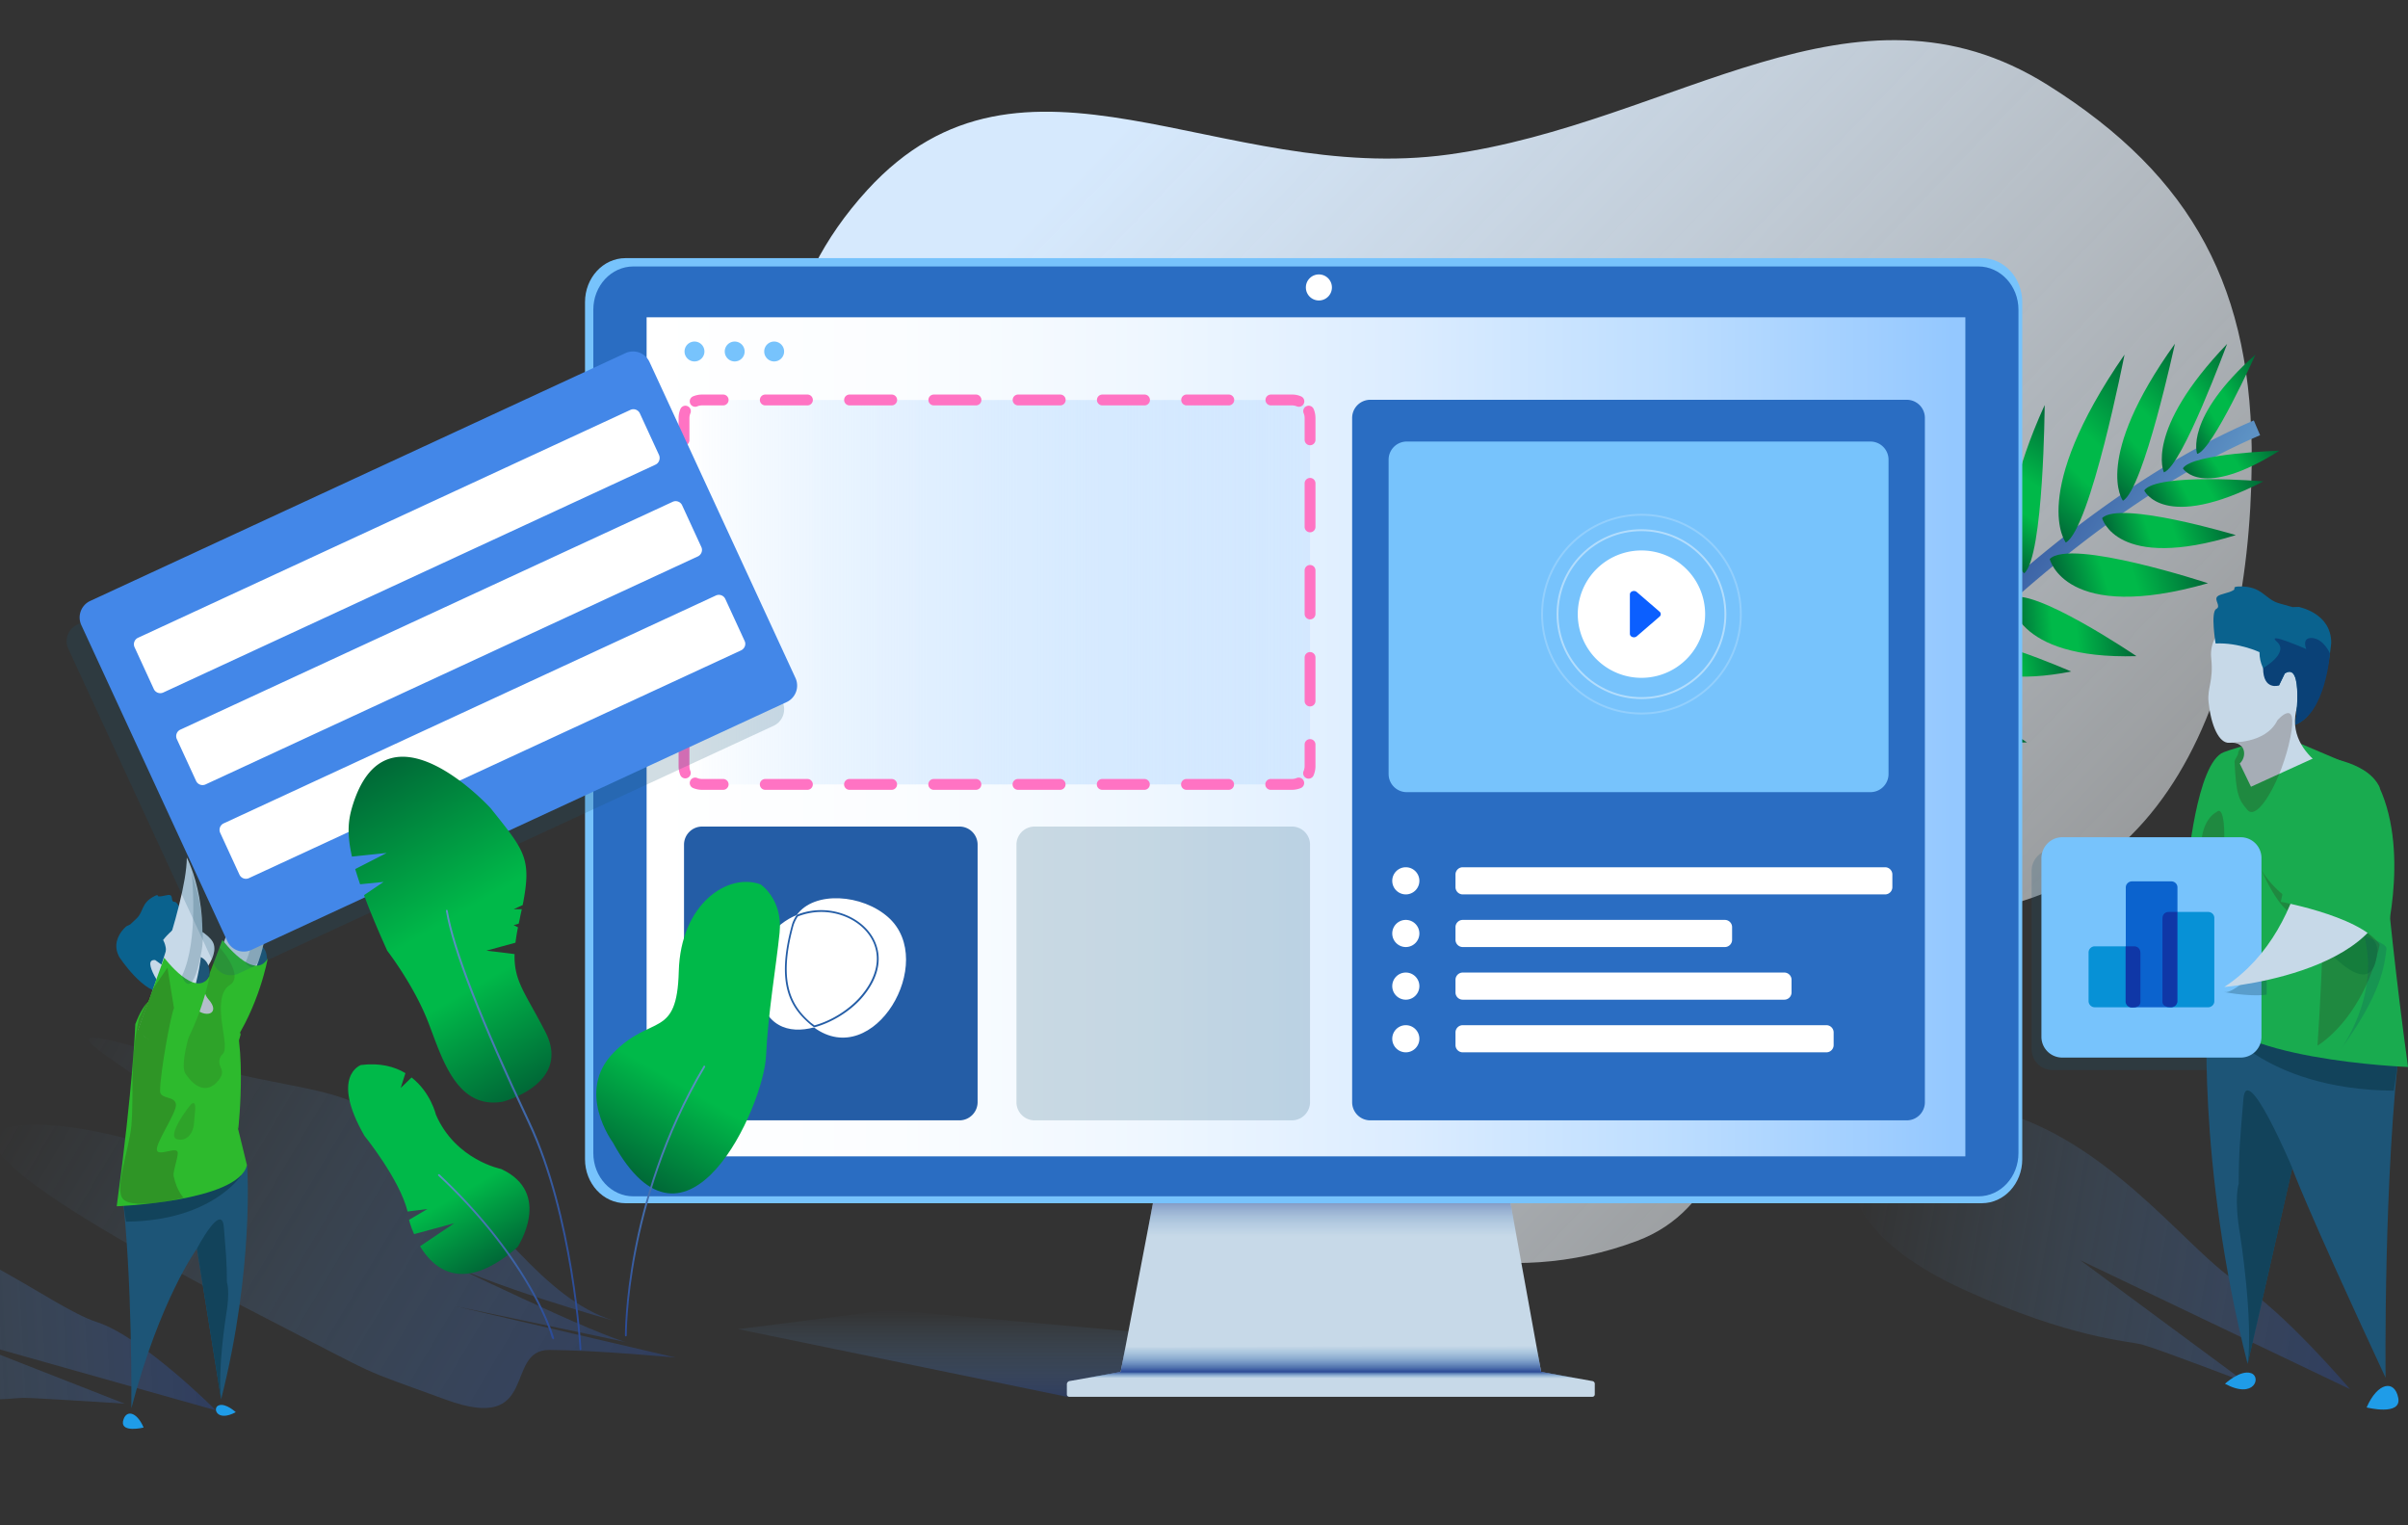 <svg viewBox="0 0 300 190" fill="none" xmlns="http://www.w3.org/2000/svg"><rect x="0" y="0" width="300" height="190" fill="#333333" stroke="none"/><g clip-path="url(#clip0)"><path opacity=".44" d="M279.742 172.186s-11.007-4.214-12.898-4.71c-1.868-.473-8.824-.766-22.081-6.783-13.258-6.017-13.731-12.326-13.731-12.326s7.968-13.814 20.618-9.104c12.628 4.687 21.519 17.036 27.124 20.461 5.605 3.426 14.001 13.318 14.001 13.318l-33.607-16.067 20.574 15.211z" fill="url(#paint0_linear)"/><path d="M233.486 113.528c35.159 4.349 46.796-25.87 47.044-55.842.18-21.543-7.181-35.65-25.413-47.097-24.062-15.099-46.459 4.755-74.595 8.653-28.587 3.944-53.009-16.879-72.48 4.44-22.104 24.224-5.852 55.3 11.322 83.243 18.12 29.498 52.244 59.83 84.612 47.639 20.528-7.752 7.766-43.74 29.51-41.036z" fill="url(#paint1_linear)"/><path opacity=".44" d="M132.915 173.989l-40.967-8.428 18.84-2.389 53.662 4.777-31.535 6.04z" fill="url(#paint2_linear)"/><path fill-rule="evenodd" clip-rule="evenodd" d="M222.997 103.381l-.113-.084-.803-.596.021-.029.061-.081.239-.316c.21-.276.521-.681.927-1.2a182.37 182.37 0 0 1 3.534-4.37 229.74 229.74 0 0 1 12.826-14.152c10.728-10.878 25.412-23.49 41.101-30.18l.785 1.84c-15.329 6.536-29.794 18.927-40.461 29.744A227.456 227.456 0 0 0 228.4 97.984a184.248 184.248 0 0 0-3.496 4.323 107.896 107.896 0 0 0-1.141 1.485l-.058.076-.017.024-.001.001-.69-.512z" fill="url(#paint3_linear)"/><path d="M240.238 83.173s-4.771-3.583 2.341-19.312c0 0-.112 17.397-2.341 19.312z" fill="url(#paint4_linear)"/><path d="M245.933 77.112s-3.871-4.102 4.322-17.803c0 0-2.094 16.36-4.322 17.803z" fill="url(#paint5_linear)"/><path d="M252.191 71.41s-5.2-3.876 2.543-20.957c0 0-.112 18.884-2.543 20.957z" fill="url(#paint6_linear)"/><path d="M257.368 67.58s-4.705-6.017 7.315-23.414c0 .022-4.254 21.746-7.315 23.413z" fill="url(#paint7_linear)"/><path d="M264.481 62.374s-3.849-5.16 6.482-19.56c0-.023-3.916 18.208-6.482 19.56z" fill="url(#paint8_linear)"/><path d="M269.59 58.836s-2.498-5.183 7.878-16c-.022-.023-5.582 15.256-7.878 16z" fill="url(#paint9_linear)"/><path d="M273.732 56.537s-1.643-4.462 7.27-12.371c0 0-5.402 11.988-7.27 12.371z" fill="url(#paint10_linear)"/><path d="M238.032 85.855s.203 7.03 14.496 6.625c0-.022-12.11-8.202-14.496-6.625z" fill="url(#paint11_linear)"/><path d="M243.637 79.974s.991 6.287 14.406 3.673c-.023 0-12.357-5.454-14.406-3.674z" fill="url(#paint12_linear)"/><path d="M250.435 74.543s.203 7.639 15.734 7.188c0 0-13.146-8.901-15.734-7.188z" fill="url(#paint13_linear)"/><path d="M255.364 69.63s1.914 8.113 19.718 3.02c0 0-17.107-5.634-19.718-3.02z" fill="url(#paint14_linear)"/><path d="M261.892 64.537s1.756 6.738 16.657 2.118c0 0-14.496-4.349-16.657-2.118z" fill="url(#paint15_linear)"/><path d="M267.137 61.09s2.386 5.272 14.856-1.128c0 0-13.258-1.104-14.856 1.127z" fill="url(#paint16_linear)"/><path d="M271.954 58.34s2.296 3.944 12.042-2.208c.023.022-10.872.315-12.042 2.208z" fill="url(#paint17_linear)"/><path d="M143.652 149.809h44.523l3.826 21.07h-52.379l4.03-21.07z" fill="#C7D9E8"/><path opacity=".44" d="M188.94 154.023l-.765-4.214h-44.523l-.811 4.259 46.099-.045z" fill="url(#paint18_linear)"/><path d="M140.185 167.837l-.563 3.042h52.379l-.585-3.245-51.231.203z" fill="url(#paint19_linear)"/><path d="M198.371 172.028l-3.556-.631-.158-.022-2.633-.474h-52.402l-6.37 1.127a.41.41 0 0 0-.337.406v1.262c0 .158.135.293.292.293h65.187a.298.298 0 0 0 .292-.293v-1.262a.359.359 0 0 0-.315-.406z" fill="#C7D9E8"/><path d="M246.901 32.154H77.925c-2.791 0-5.042 2.457-5.042 5.476v106.771c0 3.019 2.25 5.476 5.042 5.476h168.976c2.791 0 5.042-2.457 5.042-5.476V37.63c0-3.02-2.251-5.476-5.042-5.476z" fill="#77C3FC"/><path d="M246.473 33.191H78.915c-2.768 0-4.997 2.411-4.997 5.386v105.057c0 2.975 2.229 5.386 4.997 5.386h167.558c2.769 0 4.997-2.411 4.997-5.386V38.577c0-2.975-2.251-5.386-4.997-5.386z" fill="#2A6DC2"/><path d="M164.315 37.428a1.622 1.622 0 1 0-.002-3.244 1.622 1.622 0 0 0 .002 3.244z" fill="#fff"/><path d="M244.853 39.523H80.559V144.04h164.294V39.523z" fill="url(#paint20_linear)"/><path d="M135.593 171.6l4.029-.721h52.379l4.682.834-61.09-.113z" fill="url(#paint21_linear)"/><path opacity=".44" d="M84.16 169.099s-9.972-.924-15.711-.947c-5.74-.022-1.103 10.524-12.898 6.197-11.795-4.326-6.708-2.073-23.747-10.839-17.04-8.766-41.17-22.197-29.442-23.301 11.727-1.104 27.01 7.707 23.41 1.465-3.602-6.242-26.697-16.653-6.573-10.592 20.1 6.062 23.207 2.817 32.863 11.719 9.634 8.878 15.576 18.929 24.377 21.701 0 0-15.936-4.417-22.531-8.068 0 0 21.383 10.434 24.647 10.862l-21.834-4.597 27.439 6.4z" fill="url(#paint22_linear)"/><path opacity=".2" d="M255.702 105.843h22.239a2.591 2.591 0 0 1 2.589 2.592v22.264a2.59 2.59 0 0 1-2.589 2.592h-22.239a2.59 2.59 0 0 1-2.589-2.592v-22.264c.023-1.442 1.171-2.592 2.589-2.592z" fill="#1D5577"/><path d="M272.516 108.164s1.126-13.16 4.525-14.467c1.305-.496 7.698-2.501 8.733-1.42l8.711 3.696-21.969 12.191z" fill="#19AB4F"/><path d="M296.038 129.099c.563-13.205 2.814-30.196-3.781-32 0 0-8.981-3.29-5.56-10.343 0 0 4.614-7.391-4.772-9.6-3.691-.878-6.798 1.578-6.437 4.868.292 2.862-.518 3.65-.338 5.408.293 2.885 1.283 5.206 2.611 5.093 2.116-.203 2.183 1.803 1.26 2.592-.585.518-2.385 1.172-2.858 2.276 0 0-1.868 13.881-3.624 14.355-1.733.473-7.203.698-11.3 3.109 0 0 7.248 1.217 11.3 2.659 4.051 1.443 5.762-.856 5.762-.856" fill="#C7D9E8"/><path d="M290.434 80.064s-.676 8.81-4.48 10.208c0 0 1.126-7.978-1.305-6.378l-.721 1.488s-2.431-1.307-2.431-4.147c0 0-2.566-1.216-5.469-1.081 0 0-.653-3.921.09-4.304.63-.338-.293-1.082.112-1.533.338-.36 1.441-.405 2.071-.834.225-.157-.247-.405.63-.428 2.972-.09 3.197 1.623 5.087 2.118l1.599.451.787-.022c-.022.022 4.03.72 4.03 4.462z" fill="#0A628E"/><path d="M290.276 81.393s-.518 7.482-4.322 8.879c0 0 1.126-7.978-1.305-6.378l-.721 1.488s-1.98.676-1.98-2.163c0 0 3.286-1.87 1.733-3.268-1.553-1.375 3.646.901 3.646.901s-.652-1.51.788-1.374c1.418.157 2.161 1.915 2.161 1.915z" fill="#0A4177"/><path d="M277.198 172.366s1.913-1.757 3.219-1.329c1.35.405.495 3.335-3.219 1.329zM294.845 175.318s4.39 1.105 3.94-1.194c-.451-2.299-2.566-1.96-3.94 1.194z" fill="#1F9CE8"/><path d="M275.015 125.043s-1.418 19.515 4.997 44.844l5.56-24.382s1.418 4.169 11.637 26.118c0 0-.293-25.194 1.891-42.636.022 0-22.329 1.081-24.085-3.944zM282.893 108.074s4.907 6.13 4.344 8.586l3.197-1.983s-4.367-7.594-7.541-6.603z" fill="#1D5577"/><path d="M276.14 126.959s5.56 8.766 22.082 8.901c0 0 .788-4.755.698-6.332l-22.78-2.569z" fill="#12435B"/><path d="M277.626 113.573c.202.811-.293 2.118-.293 2.118l-2.296 9.352c1.711 6.986 24.963 7.865 24.963 7.865-3.129-23.098-3.557-34.884-3.557-34.884-1.62-3.425-7.698-3.808-7.698-3.808L280.439 98l-1.418-2.93-2.858-.112-2.026 4.394-1.598 8.766c-.023.046 6.077 4.057 5.087 5.454z" fill="#19AB4F"/><path opacity=".23" d="M281.722 108.345s1.959 3.628 6.326 5.138c0 0-2.409 3.605-6.326-5.138zM288.723 102.441c1.711 3.402 0 27.808 0 27.808s12.425-7.099 7.338-30.873l-7.338 3.065z" fill="#351910"/><path d="M286.27 113.888s9.228 13.138 9.904 4.62c0 .023.63-3.989-9.904-4.62z" fill="#157D3C"/><path d="M285.594 145.505s-5.695-13.521-6.1-8.609c-.405 4.913-.585 6.671-.585 10.569 0 0-.63 1.668.18 6.4 0 0 1.643 10.411.945 16.022l5.56-24.382z" fill="#12435B"/><path opacity=".23" d="M276.14 101.156s-2.183.947-1.89 5.251c.292 4.326 2.003 5.679 2.611 11.222-.09-.022-.158-1.149 1.44-6.377 0 0-1.328-6.265-1.215-6.558.067-.248.112-4.552-.946-3.538z" fill="#351910"/><path d="M256.918 104.289h22.239a2.59 2.59 0 0 1 2.588 2.591v22.264a2.59 2.59 0 0 1-2.588 2.592h-22.239a2.59 2.59 0 0 1-2.589-2.592V106.88c.022-1.42 1.17-2.591 2.589-2.591z" fill="#77C3FC"/><path opacity=".3" d="M277.243 123.578c.901.136 3.827-2.411 5.155-3.718v4.034c-2.251.338-6.055-.451-5.155-.316z" fill="#12435B"/><path d="M288.115 98.136s.608 17.195-11.007 24.811c0 0 24.828-2.073 20.056-16.878-.023.022.36-15.053-9.049-7.933z" fill="#C7D9E8"/><path d="M287.485 96.56l-3.331 15.774s11.389 2.073 12.717 6.106c0 0 3.489-11.875-.45-20.394 0-.022-2.588-4.777-8.936-1.487z" fill="#19AB4F"/><path opacity=".23" d="M278.279 92.503c-.496-.09 3.961.248 5.447-2.772 0 0 2.656-3.087 1.621 2.118-1.036 5.183-4.075 10.569-5.358 9.037-1.103-1.307-1.395-1.87-1.598-5.995-.022-.27.45-.788.45-1.081-.022-.338.406-.564.383-.924-.022-.18-.36-.293-.945-.383z" fill="#351910"/><path opacity=".21" d="M291.492 130.88s5.064-6.626 3.061-14.287c0 0 2.836.901 2.768 1.577-.247 2.051-.585 5.634-5.829 12.71z" fill="#12435B"/><path opacity=".44" d="M15.53 174.845s-10.692-.698-12.47-.721c-1.779-.023-8.059 1.172-21.181-1.397-13.123-2.569-14.879-8.09-14.879-8.09s4.21-14.017 16.5-12.484c12.29 1.532 22.823 10.659 28.563 12.529 5.74 1.87 14.834 10.997 14.834 10.997l-32.931-9.284 21.564 8.45z" fill="url(#paint23_linear)"/><path d="M29.688 140.592s1.396-12.507-1.598-16.36c-.563-.721-3.58-1.104-4.277-.406l-5.672 2.389 11.547 14.377z" fill="#2DBA2D"/><path d="M27.595 117.607s6.055-1.938 5.65 2.298c0 0-2.86 4.642-5.65-2.298z" fill="#1D5577"/><path d="M17.128 147.781c-.36-8.586 1.598-20.214 5.875-21.386 0 0-1.126-1.307-4.57-5.16 0 0-5.222-5.386.9-6.806 2.41-.563-.157-1.622 3.355.203 1.643.879 3.286 1.735 3.826 2.704 1.013 1.871-2.16 5.228-3.016 5.161-1.373-.136 4.12 2.636 4.704 3.155.383.338 1.553.766 1.869 1.487" fill="#C7D9E8"/><path d="M14.832 119.162s3.106 4.822 5.717 4.461c0 0-3.106-4.214-1.215-4.033l.878.631s.99-1.488.112-3.133c0 0 1.103-1.487 2.791-2.321 0 0-.833-2.456-1.373-2.434-.473.023-.18-.698-.54-.833-.293-.113-.945.203-1.44.157-.18-.022.022-.315-.496-.045-1.71.857-1.328 1.916-2.25 2.795l-.789.743-.472.226c.022-.023-2.071 1.622-.923 3.786z" fill="#0A628E"/><path d="M29.373 175.904s-1.238-1.149-2.094-.856c-.855.248-.315 2.163 2.094.856zM17.893 177.82s-2.836.698-2.566-.789c.315-1.465 1.688-1.262 2.566.789z" fill="#1F9CE8"/><path d="M24.443 126.125s5.92-13.859 6.235-18.772c0 0 5.223 5.814.473 14.738 0-.022-1.485 9.69-6.708 4.034z" fill="#C7D9E8"/><path d="M23.88 127.071l3.827-9.983s3.94 5.251 5.65 2.299c0 0-1.058 5.949-4.547 10.952 0 .022-1.238-.428-4.93-3.268z" fill="#2DBA2D"/><path d="M26.087 119.297c.157.09-1.576 3.538-.113 5.183s-.09 2.366-1.463 1.307c-1.396-1.059-2.431-2.682-2.431-2.682s2.769-4.529 4.007-3.808z" fill="#C7D9E8"/><path opacity=".21" d="M30.813 107.443s1.936 7.775-.225 12.44c0 0 1.576 2.681 2.499-3.628.18-1.353.27-3.696-2.274-8.812z" fill="#12435B"/><path d="M30.79 145.144s.924 12.687-3.24 29.16l-3.017-18.771s-4.614 6.332-8.17 19.898c0 0 .18-16.383-1.238-27.718 0-.022 14.54.699 15.666-2.569zM25.681 134.102s-3.196 3.989-2.836 5.589l-2.07-1.285s2.835-4.957 4.906-4.304z" fill="#1D5577"/><path d="M30.07 146.384s-3.623 5.701-14.36 5.791c0 0-.518-3.087-.45-4.124l14.81-1.667z" fill="#12435B"/><path d="M29.103 137.685c-.135.541.18 1.375.18 1.375l1.485 6.084c-1.125 4.53-16.229 5.116-16.229 5.116 2.049-15.009 2.319-22.693 2.319-22.693 2.318-6.107 4.997-2.479 4.997-2.479l5.402 2.479.923-1.893.473-1.014 1.328 4.191-1.194 4.282c.023 0-.337 3.651.316 4.552z" fill="#2DBA2D"/><path d="M20.437 119.297s6.055-1.938 5.65 2.298c0 0-2.86 4.62-5.65-2.298z" fill="#1D5577"/><path d="M24.533 155.533s3.084-5.882 3.354-2.682c.248 3.2.383 4.327.383 6.873 0 0 .427 1.082-.113 4.169 0 0-1.08 6.761-.608 10.434l-3.016-18.794z" fill="#12435B"/><path d="M17.195 128.311s6.078-15.527 6.078-21.499c0 0 3.939 7.437.608 17.465 0 0-1.463 9.69-6.686 4.034z" fill="#C7D9E8"/><path opacity=".14" d="M27.347 117.99s-5.582 13.723-4.254 15.729c1.328 2.028 2.858 2.344 4.029.969 1.193-1.352 0-1.713.225-2.682.225-.969.743-.383.653-2.028-.09-1.645-1.35-6.017.607-7.256 1.936-1.194-1.26-4.732-1.26-4.732z" fill="#351910"/><path d="M17.128 128.468l3.331-9.171s3.94 5.25 5.65 2.298c0 0-1.058 5.95-4.547 10.952-.022 0-.743-1.239-4.434-4.079z" fill="#2DBA2D"/><path opacity=".21" d="M23.88 108.66s.946 8.451-1.215 12.913c0 0 1.216 3.673 2.454-3.133.247-1.307.427-4.597-1.238-9.78z" fill="#12435B"/><path opacity=".23" d="M21.675 125.584c-.36.699-1.71 7.865-1.733 10.321 0 1.082 1.935.541 1.98 1.735.023 1.014-2.408 4.552-2.386 5.544.045 1.014 2.566-.496 2.611.405.023.654-.63 2.366-.517 2.907.427 1.961 1.26 2.704 1.26 2.704s-6.145 1.533-7.518.203c-1.215-1.172.743-6.31.99-9.149.36-4.079-.27-7.752.946-13.386l1.8-3.763 1.756-2.569.81 5.048z" fill="#351910"/><path opacity=".14" d="M23.836 137.527c-.293.248-3.13 3.989-1.801 4.372 1.328.383 2.093-.924 2.138-1.983.045-1.059.473-3.02-.337-2.389z" fill="#351910"/><path d="M86.523 45.022a1.239 1.239 0 1 0-.001-2.478 1.239 1.239 0 0 0 .001 2.478zM91.498 45.022a1.239 1.239 0 1 0-.002-2.477 1.239 1.239 0 0 0 .002 2.477zM96.45 45.022a1.239 1.239 0 1 0-.002-2.478 1.239 1.239 0 0 0 .002 2.478z" fill="#77C3FC"/><path opacity=".2" d="M160.939 139.556h-32.053a2.26 2.26 0 0 1-2.251-2.254v-32.09a2.259 2.259 0 0 1 2.251-2.253h32.075a2.259 2.259 0 0 1 2.251 2.253v32.113a2.274 2.274 0 0 1-2.273 2.231z" fill="#1D5577"/><path d="M237.56 139.556h-66.852a2.26 2.26 0 0 1-2.251-2.254v-85.25a2.259 2.259 0 0 1 2.251-2.253h66.852a2.259 2.259 0 0 1 2.251 2.254v85.249a2.26 2.26 0 0 1-2.251 2.254z" fill="#2A6DC2"/><path d="M233.032 98.672h-57.781A2.259 2.259 0 0 1 173 96.42V57.254A2.259 2.259 0 0 1 175.251 55h57.781a2.259 2.259 0 0 1 2.251 2.254v39.165a2.259 2.259 0 0 1-2.251 2.254z" fill="#77C3FC"/><path d="M204.5 84.433a7.933 7.933 0 1 0 0-15.866 7.933 7.933 0 0 0 0 15.866z" fill="#fff"/><path d="M203.058 74.052c0-.388.543-.583.861-.308l2.837 2.448a.395.395 0 0 1 0 .616l-2.837 2.448c-.318.275-.861.08-.861-.308v-4.896z" fill="#0B5FFF"/><path opacity=".2" fill-rule="evenodd" clip-rule="evenodd" d="M217 76.5c0 6.904-5.596 12.5-12.5 12.5S192 83.404 192 76.5 197.596 64 204.5 64 217 69.596 217 76.5zm-.24 0c0 6.77-5.489 12.26-12.26 12.26s-12.26-5.49-12.26-12.26 5.489-12.26 12.26-12.26 12.26 5.49 12.26 12.26z" fill="#fff"/><path opacity=".43" fill-rule="evenodd" clip-rule="evenodd" d="M215.077 76.5c0 5.841-4.736 10.577-10.577 10.577S193.923 82.34 193.923 76.5s4.736-10.577 10.577-10.577 10.577 4.736 10.577 10.577zm-.24 0c0 5.709-4.628 10.337-10.337 10.337s-10.337-4.628-10.337-10.337 4.628-10.337 10.337-10.337 10.337 4.628 10.337 10.337z" fill="#fff"/><path d="M119.522 139.556H87.469a2.26 2.26 0 0 1-2.251-2.254v-32.09a2.259 2.259 0 0 1 2.25-2.253h32.076a2.259 2.259 0 0 1 2.251 2.253v32.113a2.274 2.274 0 0 1-2.273 2.231z" fill="#245DA6"/><path d="M160.939 97.708h-73.47a2.259 2.259 0 0 1-2.251-2.253v-43.38a2.259 2.259 0 0 1 2.25-2.253h73.493a2.259 2.259 0 0 1 2.251 2.253v43.38a2.278 2.278 0 0 1-2.273 2.253z" fill="url(#paint24_linear)"/><path fill-rule="evenodd" clip-rule="evenodd" d="M87.469 50.498c-.213 0-.416.043-.6.12a.675.675 0 1 1-.52-1.248 2.904 2.904 0 0 1 1.12-.224h2.625a.676.676 0 0 1 0 1.352h-2.625zm7.199-.676c0-.374.302-.676.675-.676h5.25a.676.676 0 0 1 0 1.352h-5.25a.676.676 0 0 1-.675-.676zm10.499 0c0-.374.302-.676.675-.676h5.249a.676.676 0 0 1 0 1.352h-5.249a.675.675 0 0 1-.675-.676zm10.499 0c0-.374.302-.676.675-.676h5.249a.676.676 0 0 1 0 1.352h-5.249a.675.675 0 0 1-.675-.676zm10.498 0c0-.374.303-.676.676-.676h5.249a.675.675 0 0 1 0 1.352h-5.249a.676.676 0 0 1-.676-.676zm10.499 0c0-.374.303-.676.676-.676h5.249a.675.675 0 0 1 0 1.352h-5.249a.676.676 0 0 1-.676-.676zm10.499 0c0-.374.303-.676.676-.676h5.249a.675.675 0 0 1 0 1.352h-5.249a.676.676 0 0 1-.676-.676zm10.499 0c0-.374.303-.676.675-.676h2.625c.396 0 .775.08 1.121.224a.676.676 0 0 1-.52 1.248 1.557 1.557 0 0 0-.601-.12h-2.625a.676.676 0 0 1-.675-.676zm-72.01.768c.343.143.506.54.362.884-.077.185-.12.388-.12.601v2.711a.676.676 0 1 1-1.35 0v-2.71c0-.397.08-.776.224-1.123a.675.675 0 0 1 .883-.363zm77.129 0a.675.675 0 0 1 .883.363 2.9 2.9 0 0 1 .224 1.122v2.711a.675.675 0 1 1-1.35 0v-2.71c0-.214-.043-.417-.12-.602a.676.676 0 0 1 .363-.884zm-77.562 8.943c.373 0 .675.303.675.676v5.422a.676.676 0 1 1-1.35 0V60.21c0-.373.302-.676.675-.676zm77.994 0c.373 0 .675.303.675.676v5.422a.675.675 0 1 1-1.35 0V60.21c0-.373.302-.676.675-.676zM85.218 70.378c.373 0 .675.302.675.676v5.422a.676.676 0 1 1-1.35 0v-5.422c0-.374.302-.676.675-.676zm77.994 0c.373 0 .675.302.675.676v5.422a.675.675 0 1 1-1.35 0v-5.422c0-.374.302-.676.675-.676zM85.218 81.223c.373 0 .675.302.675.676v5.422a.676.676 0 1 1-1.35 0V81.9c0-.374.302-.676.675-.676zm77.994 0c.373 0 .675.302.675.676v5.422a.675.675 0 1 1-1.35 0V81.9c0-.374.302-.676.675-.676zM85.218 92.068c.373 0 .675.302.675.676v2.71c0 .214.043.417.12.602a.676.676 0 0 1-1.246.52 2.913 2.913 0 0 1-.224-1.121v-2.711c0-.374.302-.676.675-.676zm77.994 0c.373 0 .675.302.675.676v2.723a2.99 2.99 0 0 1-.236 1.115.674.674 0 1 1-1.243-.527c.079-.187.124-.391.129-.607v-2.704c0-.374.302-.676.675-.676zm-77.227 5.208a.675.675 0 0 1 .883-.364c.185.078.388.12.6.12h2.625a.676.676 0 0 1 0 1.352h-2.624c-.396 0-.775-.08-1.12-.224a.676.676 0 0 1-.364-.884zm76.443.005a.677.677 0 0 1-.368.883c-.346.142-.724.22-1.121.22h-2.624a.676.676 0 0 1 0-1.352h2.624c.218 0 .423-.042.607-.119a.675.675 0 0 1 .882.368zm-67.763.427c0-.373.303-.676.676-.676h5.248a.676.676 0 0 1 0 1.352h-5.248a.676.676 0 0 1-.676-.676zm10.496 0c0-.373.302-.676.675-.676h5.248a.675.675 0 0 1 0 1.352h-5.248a.675.675 0 0 1-.675-.676zm10.496 0c0-.373.302-.676.675-.676h5.248a.675.675 0 0 1 0 1.352h-5.248a.675.675 0 0 1-.675-.676zm10.495 0c0-.373.303-.676.676-.676h5.248a.676.676 0 0 1 0 1.352h-5.248a.676.676 0 0 1-.676-.676zm10.496 0c0-.373.302-.676.675-.676h5.248a.676.676 0 0 1 0 1.352h-5.248a.675.675 0 0 1-.675-.676zm10.496 0c0-.373.302-.676.675-.676h5.248a.675.675 0 0 1 0 1.352h-5.248a.675.675 0 0 1-.675-.676z" fill="#FF73C3"/><path opacity=".2" d="M96.382 90.407L29.688 121.28a2.265 2.265 0 0 1-2.994-1.104L8.507 80.807A2.269 2.269 0 0 1 9.61 77.81l66.694-30.873a2.264 2.264 0 0 1 2.994 1.105L97.485 87.41a2.262 2.262 0 0 1-1.103 2.997z" fill="#1D5577"/><path d="M98.003 87.455l-66.695 30.873a2.265 2.265 0 0 1-2.993-1.104L10.127 77.855a2.269 2.269 0 0 1 1.103-2.997l66.695-30.873a2.264 2.264 0 0 1 2.994 1.105l18.187 39.368a2.269 2.269 0 0 1-1.103 2.997z" fill="#4387E8"/><path d="M81.64 57.89L20.346 86.26a.888.888 0 0 1-1.193-.45l-2.386-5.183a.89.89 0 0 1 .45-1.194L78.533 51.06a.888.888 0 0 1 1.193.45l2.386 5.184c.18.45 0 .992-.473 1.194zM86.929 69.314L25.614 97.708a.888.888 0 0 1-1.193-.45l-2.386-5.183a.89.89 0 0 1 .45-1.195L83.8 62.51a.888.888 0 0 1 1.193.45l2.386 5.184c.203.428 0 .969-.45 1.171zM92.33 81.01l-61.314 28.371a.888.888 0 0 1-1.193-.45l-2.386-5.183a.89.89 0 0 1 .45-1.195L89.18 74.182a.888.888 0 0 1 1.193.45l2.386 5.184c.225.45.022.969-.428 1.194z" fill="#fff"/><path fill-rule="evenodd" clip-rule="evenodd" d="M99.264 113.978c2.16-3.042 8.193-2.614 11.434.316 6.123 5.521-1.823 19.132-9.274 13.701-.18-.135-.36-.27-.562-.428-2.341-2.028-4.254-4.913-2.251-12.259.157-.518.382-.946.653-1.33z" fill="#fff"/><path fill-rule="evenodd" clip-rule="evenodd" d="M99.264 113.979c6.257-2.569 14.09 3.605 7.99 10.433-1.418 1.578-3.646 2.997-5.829 3.561-1.576.428-3.174.405-4.412-.316-2.994-1.667-3.714-7.594-1.418-10.749 1.058-1.42 2.318-2.389 3.669-2.929z" fill="#fff"/><path d="M101.447 127.861a7.779 7.779 0 0 1-.495-.383c-2.318-2.006-4.186-4.868-2.206-12.147.135-.518.383-.924.608-1.262a7.797 7.797 0 0 1 2.949-.563c2.926 0 5.582 1.555 6.617 3.854.968 2.163.361 4.642-1.733 6.985-1.463 1.6-3.646 2.952-5.74 3.516z" fill="#fff"/><path d="M102.302 113.595c2.882 0 5.493 1.533 6.506 3.786.945 2.119.337 4.575-1.711 6.873-1.418 1.578-3.557 2.907-5.627 3.471-.158-.113-.293-.226-.451-.338-2.296-1.983-4.141-4.823-2.183-12.034.135-.473.36-.879.563-1.194a7.922 7.922 0 0 1 2.903-.564zm0-.225c-1.012 0-2.048.18-3.038.586-.27.406-.495.811-.63 1.33-2.004 7.346-.113 10.23 2.25 12.258.18.158.361.293.563.429 2.184-.586 4.412-1.983 5.83-3.561 5.11-5.769.383-11.042-4.975-11.042z" fill="#245DA6"/><path d="M43.848 100.615c4.187-14.332 17.287.068 17.287.068 4.255 5.341 5.133 6.197 3.985 12.056l-1.126.518h1.013c-.068.338-.158.699-.225 1.06-.045.247-.113.495-.158.743l-.63.18.54.271a25.881 25.881 0 0 0-.315 1.915l-3.624.992s2.161.248 3.512.428c-.09 3.403 1.35 4.845 3.826 9.667 3.354 6.491-5.29 8.721-5.29 8.721-6.1 1.06-7.765-6.219-9.543-10.523-1.824-4.372-4.862-8.293-4.862-8.293-1.238-2.749-2.184-5.003-2.882-6.918l2.431-1.645-2.926.293a86.328 86.328 0 0 1-.607-1.893l3.916-2.006-4.322.451c-.63-2.795-.472-4.462 0-6.085z" fill="url(#paint25_linear)"/><path d="M44.972 132.66c2.386-.293 4.186.203 5.537 1.014l-.585 1.848 1.35-1.307c2.386 1.848 3.039 4.642 3.039 4.642 2.453 5.656 8.126 6.76 8.126 6.76 6.482 2.998 2.048 9.713 2.048 9.713-6.708 5.882-10.4 2.839-12.155-.09l4.254-2.862-4.997 1.352c-.45-1.014-.63-1.78-.63-1.78l2.296-1.352-2.476.315c-.968-3.989-5.38-9.442-5.38-9.442-4.299-7.482-.427-8.811-.427-8.811z" fill="url(#paint26_linear)"/><path d="M76.35 142.305s-4.683-6.287.067-11.155c4.75-4.867 7.923-1.668 8.148-10.141.225-8.473 6.168-12.349 10.197-10.839 0 0 2.79 1.848 2.363 6.017-.428 4.191-1.44 9.96-1.688 15.346-.315 6.332-9.904 27.628-19.088 10.772z" fill="url(#paint27_linear)"/><path d="M72.32 168.175c-.067 0-.112-.045-.112-.113 0-.158-.946-16.608-6.393-28.146-6.01-12.732-9.476-21.633-10.264-26.456 0-.067.022-.112.09-.135.067 0 .113.023.135.09.81 4.778 4.254 13.656 10.264 26.388 5.447 11.583 6.393 28.079 6.393 28.237 0 .067-.045.135-.113.135z" fill="url(#paint28_linear)"/><path d="M77.97 166.462c-.068 0-.113-.045-.113-.113 0-.045-.022-4.304 1.17-10.546 1.104-5.746 3.49-14.422 8.622-23.008.022-.045.112-.067.157-.045.045.023.068.113.045.158-5.11 8.563-7.495 17.194-8.598 22.94-1.193 6.22-1.17 10.456-1.17 10.501 0 .068-.068.113-.113.113z" fill="url(#paint29_linear)"/><path d="M68.921 166.845c-.045 0-.18-.203-.202-.27 0-.023-.563-2.209-2.634-5.882-1.913-3.38-5.447-8.586-11.48-14.242a.11.11 0 0 1 0-.158.109.109 0 0 1 .158 0c6.055 5.657 9.611 10.907 11.525 14.288 2.07 3.695 2.746 6.061 2.746 6.084.022.068-.023.113-.09.135 0 .045-.023.045-.023.045z" fill="url(#paint30_linear)"/><path d="M265.899 117.877c.427 0 .765.361.765.766v6.062c0 .428-.36.766-.765.766h-4.93a.773.773 0 0 1-.765-.766v-6.062c0-.428.36-.766.765-.766h4.93zM275.105 113.595c.428 0 .765.338.765.744v10.389c0 .405-.36.743-.765.743h-4.907a.754.754 0 0 1-.765-.743v-10.389c0-.406.36-.744.765-.744h4.907z" fill="#0791D6"/><path d="M270.513 109.787c.428 0 .765.338.765.744v14.197c0 .405-.36.743-.765.743h-4.907a.754.754 0 0 1-.765-.743v-14.197c0-.406.36-.744.765-.744h4.907z" fill="#0B63CE"/><path d="M264.841 117.877h1.035s.788-.045.788.879v6.107s0 .631-.923.631c0 0-.788.112-.923-.676V117.9h.023v-.023zM270.198 113.595s-.788-.045-.788.834v10.411s0 .609.923.609c0 0 .788.112.923-.654v-11.2h-1.058z" fill="#0F37A7"/><path d="M234.859 111.41h-52.627a.904.904 0 0 1-.9-.902v-1.577c0-.496.405-.902.9-.902h52.627c.495 0 .9.406.9.902v1.577a.904.904 0 0 1-.9.902zM214.893 117.967h-32.661a.903.903 0 0 1-.9-.901v-1.578c0-.495.405-.901.9-.901h32.661c.495 0 .9.406.9.901v1.578a.903.903 0 0 1-.9.901zM222.299 124.525h-40.067a.904.904 0 0 1-.9-.902v-1.577c0-.496.405-.901.9-.901h40.067c.495 0 .9.405.9.901v1.577a.904.904 0 0 1-.9.902zM227.543 131.082h-45.311a.903.903 0 0 1-.9-.901v-1.577c0-.496.405-.902.9-.902h45.311c.495 0 .901.406.901.902v1.577a.904.904 0 0 1-.901.901zM175.142 111.41a1.69 1.69 0 0 0 0-3.381c-.933 0-1.688.757-1.688 1.69 0 .934.755 1.691 1.688 1.691zM175.142 117.967a1.69 1.69 0 0 0 0-3.38c-.933 0-1.688.757-1.688 1.69 0 .933.755 1.69 1.688 1.69zM175.142 124.525a1.69 1.69 0 0 0 0-3.38c-.933 0-1.688.756-1.688 1.69 0 .933.755 1.69 1.688 1.69zM175.142 131.082a1.69 1.69 0 1 0 0-3.38c-.933 0-1.688.757-1.688 1.69 0 .934.755 1.69 1.688 1.69z" fill="#fff"/></g><defs><linearGradient id="paint0_linear" x1="294.946" y1="160.796" x2="230.841" y2="149.388" gradientUnits="userSpaceOnUse"><stop stop-color="#2B4A96"/><stop offset=".261" stop-color="#4068A9" stop-opacity=".739"/><stop offset=".53" stop-color="#507FB8" stop-opacity=".47"/><stop offset=".783" stop-color="#5A8DC1" stop-opacity=".217"/><stop offset="1" stop-color="#5D92C4" stop-opacity="0"/></linearGradient><linearGradient id="paint1_linear" x1="140.121" y1="15.456" x2="255.446" y2="126.082" gradientUnits="userSpaceOnUse"><stop stop-color="#D6E9FD"/><stop offset="1" stop-color="#F8FCFF" stop-opacity=".5"/></linearGradient><linearGradient id="paint2_linear" x1="128.192" y1="173.996" x2="128.192" y2="163.177" gradientUnits="userSpaceOnUse"><stop stop-color="#2B4A96"/><stop offset=".261" stop-color="#4068A9" stop-opacity=".739"/><stop offset=".53" stop-color="#507FB8" stop-opacity=".47"/><stop offset=".783" stop-color="#5A8DC1" stop-opacity=".217"/><stop offset="1" stop-color="#5D92C4" stop-opacity="0"/></linearGradient><linearGradient id="paint3_linear" x1="241.756" y1="71.848" x2="262.41" y2="84.455" gradientUnits="userSpaceOnUse"><stop stop-color="#2B4A96"/><stop offset=".983" stop-color="#5D92C4"/></linearGradient><linearGradient id="paint4_linear" x1="236.82" y1="81.078" x2="246.051" y2="65.989" gradientUnits="userSpaceOnUse"><stop stop-color="#006837"/><stop offset=".328" stop-color="#00B949"/><stop offset=".523" stop-color="#00B949"/><stop offset="1" stop-color="#006837"/></linearGradient><linearGradient id="paint5_linear" x1="242.865" y1="74.579" x2="253.377" y2="61.897" gradientUnits="userSpaceOnUse"><stop stop-color="#006837"/><stop offset=".328" stop-color="#00B949"/><stop offset=".523" stop-color="#00B949"/><stop offset="1" stop-color="#006837"/></linearGradient><linearGradient id="paint6_linear" x1="248.49" y1="69.152" x2="258.509" y2="52.776" gradientUnits="userSpaceOnUse"><stop stop-color="#006837"/><stop offset=".328" stop-color="#00B949"/><stop offset=".523" stop-color="#00B949"/><stop offset="1" stop-color="#006837"/></linearGradient><linearGradient id="paint7_linear" x1="253.44" y1="63.751" x2="268.696" y2="48.063" gradientUnits="userSpaceOnUse"><stop stop-color="#006837"/><stop offset=".328" stop-color="#00B949"/><stop offset=".523" stop-color="#00B949"/><stop offset="1" stop-color="#006837"/></linearGradient><linearGradient id="paint8_linear" x1="261.211" y1="59.051" x2="274.281" y2="46.175" gradientUnits="userSpaceOnUse"><stop stop-color="#006837"/><stop offset=".328" stop-color="#00B949"/><stop offset=".523" stop-color="#00B949"/><stop offset="1" stop-color="#006837"/></linearGradient><linearGradient id="paint9_linear" x1="267.138" y1="55.301" x2="279.949" y2="46.397" gradientUnits="userSpaceOnUse"><stop stop-color="#006837"/><stop offset=".328" stop-color="#00B949"/><stop offset=".523" stop-color="#00B949"/><stop offset="1" stop-color="#006837"/></linearGradient><linearGradient id="paint10_linear" x1="271.985" y1="53.418" x2="282.793" y2="47.315" gradientUnits="userSpaceOnUse"><stop stop-color="#006837"/><stop offset=".328" stop-color="#00B949"/><stop offset=".523" stop-color="#00B949"/><stop offset="1" stop-color="#006837"/></linearGradient><linearGradient id="paint11_linear" x1="238.293" y1="89.576" x2="252.251" y2="88.593" gradientUnits="userSpaceOnUse"><stop stop-color="#006837"/><stop offset=".328" stop-color="#00B949"/><stop offset=".523" stop-color="#00B949"/><stop offset="1" stop-color="#006837"/></linearGradient><linearGradient id="paint12_linear" x1="244.319" y1="83.154" x2="257.325" y2="80.341" gradientUnits="userSpaceOnUse"><stop stop-color="#006837"/><stop offset=".328" stop-color="#00B949"/><stop offset=".523" stop-color="#00B949"/><stop offset="1" stop-color="#006837"/></linearGradient><linearGradient id="paint13_linear" x1="250.715" y1="78.595" x2="265.866" y2="77.528" gradientUnits="userSpaceOnUse"><stop stop-color="#006837"/><stop offset=".328" stop-color="#00B949"/><stop offset=".523" stop-color="#00B949"/><stop offset="1" stop-color="#006837"/></linearGradient><linearGradient id="paint14_linear" x1="256.576" y1="73.647" x2="273.815" y2="68.46" gradientUnits="userSpaceOnUse"><stop stop-color="#006837"/><stop offset=".328" stop-color="#00B949"/><stop offset=".523" stop-color="#00B949"/><stop offset="1" stop-color="#006837"/></linearGradient><linearGradient id="paint15_linear" x1="262.975" y1="67.857" x2="277.421" y2="63.172" gradientUnits="userSpaceOnUse"><stop stop-color="#006837"/><stop offset=".328" stop-color="#00B949"/><stop offset=".523" stop-color="#00B949"/><stop offset="1" stop-color="#006837"/></linearGradient><linearGradient id="paint16_linear" x1="268.471" y1="63.653" x2="280.562" y2="57.291" gradientUnits="userSpaceOnUse"><stop stop-color="#006837"/><stop offset=".328" stop-color="#00B949"/><stop offset=".523" stop-color="#00B949"/><stop offset="1" stop-color="#006837"/></linearGradient><linearGradient id="paint17_linear" x1="273.225" y1="60.291" x2="282.683" y2="54.129" gradientUnits="userSpaceOnUse"><stop stop-color="#006837"/><stop offset=".328" stop-color="#00B949"/><stop offset=".523" stop-color="#00B949"/><stop offset="1" stop-color="#006837"/></linearGradient><linearGradient id="paint18_linear" x1="165.883" y1="149.804" x2="165.883" y2="154.06" gradientUnits="userSpaceOnUse"><stop stop-color="#2B4A96"/><stop offset=".261" stop-color="#4068A9" stop-opacity=".739"/><stop offset=".53" stop-color="#507FB8" stop-opacity=".47"/><stop offset=".783" stop-color="#5A8DC1" stop-opacity=".217"/><stop offset="1" stop-color="#5D92C4" stop-opacity="0"/></linearGradient><linearGradient id="paint19_linear" x1="165.809" y1="170.882" x2="165.809" y2="167.638" gradientUnits="userSpaceOnUse"><stop stop-color="#2B4A96"/><stop offset=".261" stop-color="#4068A9" stop-opacity=".739"/><stop offset=".53" stop-color="#507FB8" stop-opacity=".47"/><stop offset=".783" stop-color="#5A8DC1" stop-opacity=".217"/><stop offset="1" stop-color="#5D92C4" stop-opacity="0"/></linearGradient><linearGradient id="paint20_linear" x1="80.556" y1="91.785" x2="244.842" y2="91.785" gradientUnits="userSpaceOnUse"><stop stop-color="#fff"/><stop offset=".19" stop-color="#FBFDFF"/><stop offset=".38" stop-color="#EFF7FF"/><stop offset=".58" stop-color="#DBECFF"/><stop offset=".77" stop-color="#BEDEFF"/><stop offset=".96" stop-color="#9ACBFF"/><stop offset=".99" stop-color="#94C8FF"/></linearGradient><linearGradient id="paint21_linear" x1="166.147" y1="170.882" x2="166.147" y2="171.719" gradientUnits="userSpaceOnUse"><stop stop-color="#2B4A96"/><stop offset=".261" stop-color="#4068A9" stop-opacity=".739"/><stop offset=".53" stop-color="#507FB8" stop-opacity=".47"/><stop offset=".783" stop-color="#5A8DC1" stop-opacity=".217"/><stop offset="1" stop-color="#5D92C4" stop-opacity="0"/></linearGradient><linearGradient id="paint22_linear" x1="80.125" y1="175.928" x2="5.356" y2="131.427" gradientUnits="userSpaceOnUse"><stop stop-color="#2B4A96"/><stop offset=".261" stop-color="#4068A9" stop-opacity=".739"/><stop offset=".53" stop-color="#507FB8" stop-opacity=".47"/><stop offset=".783" stop-color="#5A8DC1" stop-opacity=".217"/><stop offset="1" stop-color="#5D92C4" stop-opacity="0"/></linearGradient><linearGradient id="paint23_linear" x1="26.178" y1="162.576" x2="-32.932" y2="165.862" gradientUnits="userSpaceOnUse"><stop stop-color="#2B4A96"/><stop offset=".261" stop-color="#4068A9" stop-opacity=".739"/><stop offset=".53" stop-color="#507FB8" stop-opacity=".47"/><stop offset=".783" stop-color="#5A8DC1" stop-opacity=".217"/><stop offset="1" stop-color="#5D92C4" stop-opacity="0"/></linearGradient><linearGradient id="paint24_linear" x1="85.211" y1="73.756" x2="163.199" y2="73.756" gradientUnits="userSpaceOnUse"><stop stop-color="#fff"/><stop offset=".99" stop-color="#94C8FF" stop-opacity=".2"/></linearGradient><linearGradient id="paint25_linear" x1="68.756" y1="134.115" x2="46.475" y2="95.567" gradientUnits="userSpaceOnUse"><stop stop-color="#006837"/><stop offset=".328" stop-color="#00B949"/><stop offset=".523" stop-color="#00B949"/><stop offset="1" stop-color="#006837"/></linearGradient><linearGradient id="paint26_linear" x1="62.04" y1="157.173" x2="47.132" y2="131.382" gradientUnits="userSpaceOnUse"><stop stop-color="#006837"/><stop offset=".328" stop-color="#00B949"/></linearGradient><linearGradient id="paint27_linear" x1="78.329" y1="146.306" x2="98.112" y2="112.081" gradientUnits="userSpaceOnUse"><stop stop-color="#006837"/><stop offset=".328" stop-color="#00B949"/></linearGradient><linearGradient id="paint28_linear" x1="72.429" y1="140.757" x2="55.544" y2="140.757" gradientUnits="userSpaceOnUse"><stop stop-color="#2B4A96"/><stop offset=".983" stop-color="#5D92C4"/></linearGradient><linearGradient id="paint29_linear" x1="82.853" y1="166.462" x2="82.853" y2="132.743" gradientUnits="userSpaceOnUse"><stop stop-color="#2B4A96"/><stop offset=".983" stop-color="#5D92C4"/></linearGradient><linearGradient id="paint30_linear" x1="69.031" y1="156.571" x2="54.568" y2="156.571" gradientUnits="userSpaceOnUse"><stop stop-color="#2B4A96"/><stop offset=".983" stop-color="#5D92C4"/></linearGradient><clipPath id="clip0"><path fill="#fff" d="M0 0h300v190H0z"/></clipPath></defs></svg>